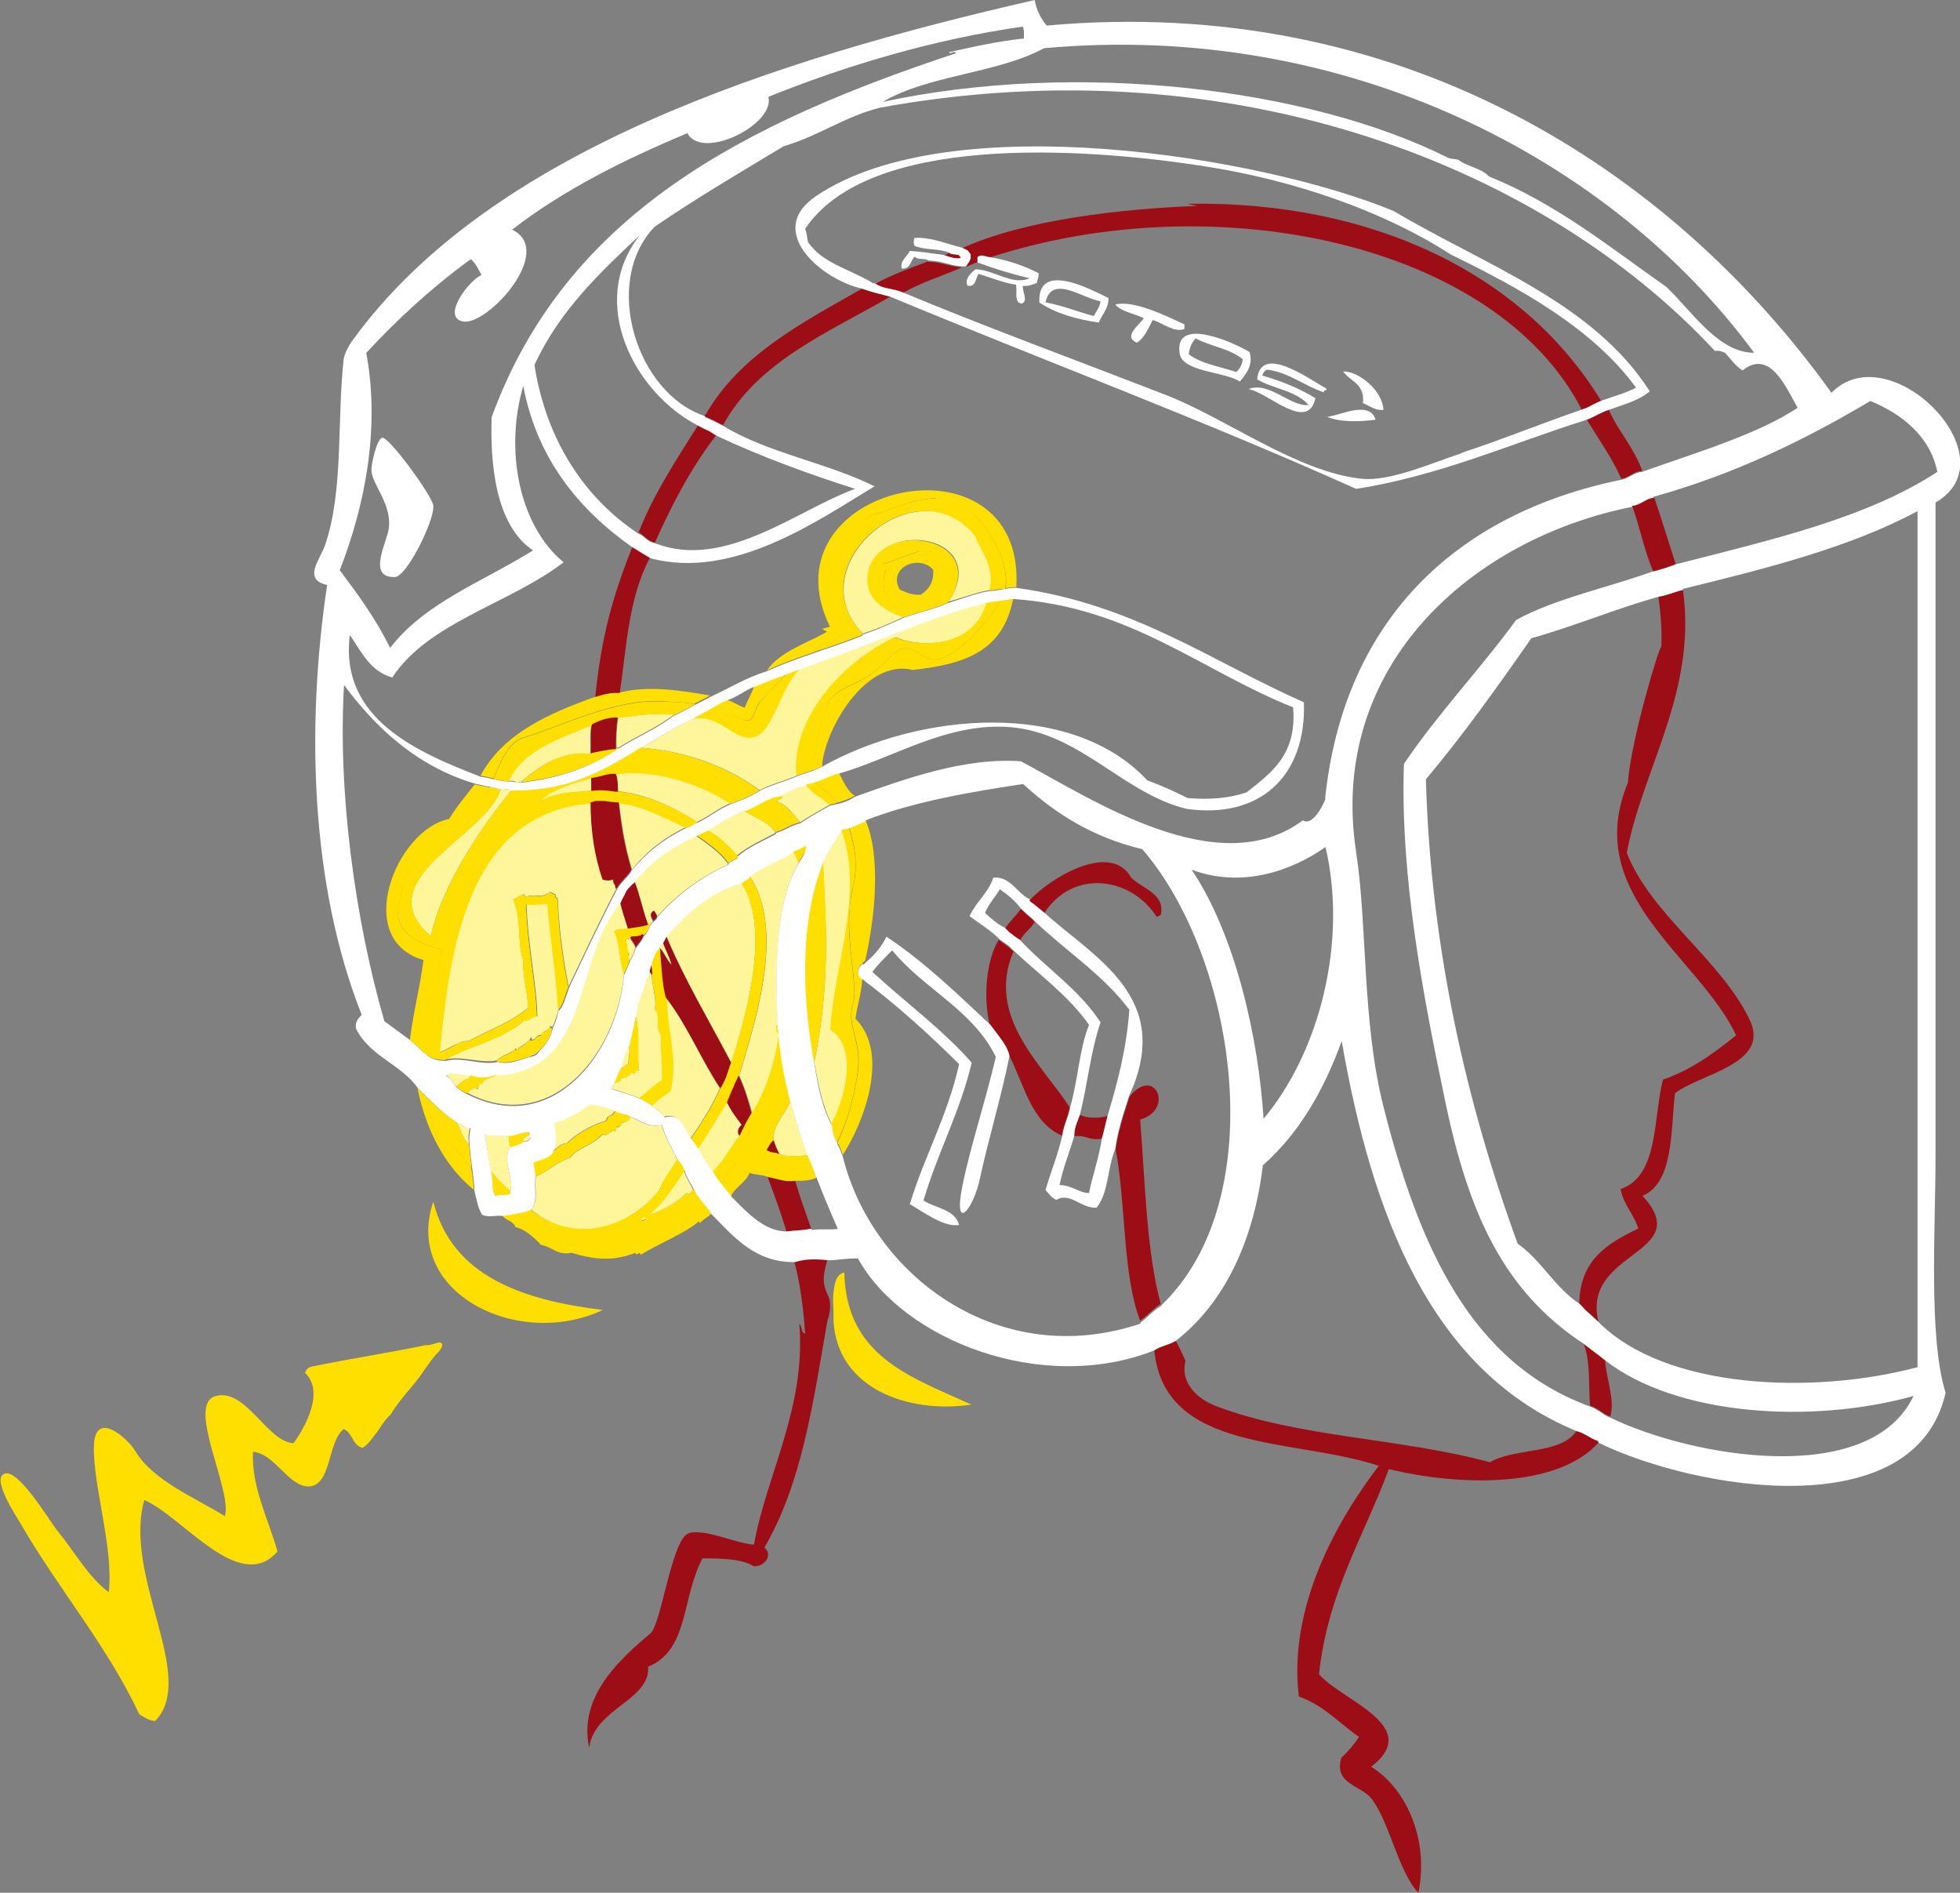 <?xml version="1.0" encoding="UTF-8"?>
<svg xmlns="http://www.w3.org/2000/svg" xmlns:xlink="http://www.w3.org/1999/xlink" viewBox="0 0 54.46 52.58">
  <rect x="0" y="0" width="54.46" height="52.58" fill="#808080" stroke="none"/>
  <clipPath id="a">
    <path d="m16.88 20.83h-.03s.03 0 .05 0zm.02 0s.04 0 .06-.01c-.02 0-.04 0-.06.01m.1-.01s.06 0 .08 0c-.03 0-.05 0-.08 0"></path>
  </clipPath>
  <path d="m25.52 15.32c-.28.1-.97.35-.97.35l.07.15s-.35.85.51.95 1.33-.37 1.36-.69c.02-.31-.69-.86-.97-.76m.08 1.2c-.27.02-.43-.07-.6-.14-.35-.62.55-1 .93-.55.02.36-.13.54-.33.68" fill="#ffdf00"></path>
  <path d="m27.82 16.67c-.43.69-1.48 1.9-2.05 1.61s-.58-.52-1.23.16-1.38.58-1.59 1.23c-.14.44-.36 1.2-.34 1.72l.09-.04.14-.06c.07-1.02 1.2-3 2.52-2.68 1.49-.16 2.51-.54 2.79-1.97-.1.02-.22.04-.33.05z" fill="#ffdf00"></path>
  <path d="m17.22 19.25c-.29-.02-.48.05-.69.11-1.31.47-2.55 1.02-3.18 2.19.13.01.24.05.36.07.2-.48.44-1.04.85-1.14.67-.17 2.35-1 3.56-1 .47 0 .85.03 1.17.07.15-.08.3-.15.44-.23-.78-.13-1.69-.29-2.52-.08" fill="#ffdf00"></path>
  <path d="m23.3 21.47c-.24.05-.42.16-.63.23.04.09.09.17.17.21.13.06.27.2.41.39.19-.05.36-.11.5-.2-.18-.09-.32-.39-.44-.63" fill="#ffdf00"></path>
  <path d="m23.7 24.67c-.31 1.17.18 2.69 0 3.24s.23.97.15 1.77c-.05.46-.24 1.38-.58 2.05.05.11.11.22.15.35.57-.88 1.32-2.81.35-3.78.05-.39.17-.71.19-1.12-.07-.04-.13-.09-.11-.22.01-.1.06-.16.12-.21l.07-.07c.26-1.11.46-2.88 0-3.92-.16.05-.29.14-.46.19.18.51.27 1.13.12 1.7" fill="#ffdf00"></path>
  <path d="m22.23 32.53c-1.02-.17-1.58-.36-1.68-.33-.04.01-.24.3-.54.66.1.13.21.25.3.38.08-.24.4-.37.52-.66.14.06.35.05.49.11l.18.04c.18.04.34.1.58.07.24.01.44-.01.6-.08v-.03c-.03-.07-.06-.14-.09-.22-.12.05-.24.07-.38.05" fill="#ffdf00"></path>
  <path d="m12.67 31.9s-.25-.46-.49-1.11c-.2-.18-.39-.37-.58-.56.24 1.16.74 2.14 1.56 2.82 0-.16-.03-.38-.07-.62-.26-.31-.43-.53-.43-.53" fill="#ffdf00"></path>
  <path d="m19.52 33.41c-.43.43-.93.81-1.4.79-.39-.02-.67.02-.94.06-.45.07-.87.13-1.72-.06-.35-.08-.71-.28-1.04-.52-.17.04-.34.07-.46.08.08.15.31.15.36.33.23.04.51.27.71.49.32.06.48.31.85.22.61.19 1.16.25 1.78 0 0 .06.03.05.06.03s.07-.04.08.03c.53-.33 1.2-.58 1.62-.93l.03.05c.08-.11.21-.16.3-.25v-.03c-.06-.12-.14-.21-.22-.3" fill="#ffdf00"></path>
  <path d="m13.74 33.22.1-.02-.15-.14z" fill="#ffdf00"></path>
  <path d="m12.04 33.38c-.85 2.53 2.35 4.12 4.71 3.01-2.23-.27-4.2-.94-4.71-3.01" fill="#ffdf00"></path>
  <path d="m23.46 35.35c-.23.05-.27.3-.3.55s.01.45 0 .79c.1 1.87 2.05 2.59 3.83 2.33-1.65-.76-3.48-1.32-3.53-3.67" fill="#ffdf00"></path>
  <path d="m11.77 37.38c-1.02.21-2.08.37-3.09.58-.1.02-.17.06-.19.16h-.03c.57.52.04 1.49-.3 1.97-.73-.02-1.32-1.53-2.16-1.31-.85.21.46 2.61.25 3.34-.76-.48-2-.98-2.49-1.81-.21-.35-1.11-1.16-1.15-.16-.04 1.08.56 2.88.41 4.08-.59-.45-.92-1.09-1.42-1.7-.23-.28-1.09-1.75-1.48-1.59-.37.15.37 1.23.49 1.45 1.02 1.75 2.39 3.37 3.26 5.23.13.08.25.17.44.19 1.19-1.21-.9-4.02-.3-6.14 1.06.45 2.65 2.64 3.7 1.43-.24-.87-.73-1.79-.68-2.77.62.05 1.01 1.02 1.59.96.59-.07.49-1.25.93-1.59.25.1.24.45.52.52.18-.1.28-.29.41-.44.12-.18.23-.36.38-.49.27-.46.65-.8.93-1.23.13-.18.25-.37.41-.52.04-.07.1-.1.08-.22l-.05-.03c-.15.02-.26.09-.44.08" fill="#ffdf00"></path>
  <path d="m22.65 18.1c.39-.14.61-.44.79-.49.17-.05-.67-.7-.37-1.3s.55-1.83 1.25-2.03 1.7-.75 2.48-.2c.67.47 1.26 1.53 1.14 2.26.09-.02.19-.03.3-.03.25-4.46-7.11-2.87-5.18 1.1l-.22.06.14.08c-.58.33-1.29.54-1.67 1.07.43-.2.89-.36 1.35-.52z" fill="#ffdf00"></path>
  <path d="m21.12 19.49c.11-.12.43-.46.75-.78-.27.1-.54.2-.8.31l-.11.04c-.08.21-.19.4-.27.6-.18-.06-.31-.16-.49-.22-.15.06-.29.14-.42.22.26.07.49.16.7.27.53.28.43-.22.64-.45" fill="#ffdf00"></path>
  <path d="m11.77 26.64c-.11.87-.27 1.37-.38 2.25l.06.05c.12.1.23.22.35.32-.06-.48-.05-.97.1-1.39.56-1.6.3-1.52.3-1.52s-1.32-.23-1.12-1.2.43-1.64 1.3-1.9c.61-.18.67-.61.97-.89.09-.08.17-.27.26-.48-.08-.02-.16-.04-.24-.05l-.18-.04c-.24.31-.5.61-.71.96-1.47.29-2.7 3.35-.71 3.92" fill="#ffdf00"></path>
  <g clip-path="url(#a)">
    <path d="m16.85 20.81h.26v.03h-.26z" fill="#fff59b"></path>
  </g>
  <g fill="#fff59b">
    <path d="m22.67 21.7c-.08.03-.17.05-.27.07.1-.01.19-.04.27-.07"></path>
    <path d="m17.9 25.72c-.11.02-.24.04-.35.05.11-.02.24-.03.35-.05"></path>
    <path d="m19.82 32.59c.05.1.12.19.19.28-.07-.09-.14-.17-.19-.28"></path>
    <path d="m22.4 23.47c-.12.06-.22.12-.36.16v.03c-.43.25-.83.38-1.2.66v.03l-.12.08.12-.08c.33.51.46 1.14.46 1.81 0 1.23-.42 2.61-.76 3.72-.04.08-.08.16-.12.25.04-.08.08-.16.12-.25.15.32.26.67.36 1.04.28-.4.65-1.29.74-2.14v-.08s-.06-.08-.06-.15c0-.02 0-.04 0-.07h.03c-.05-1.48-.11-3.29.58-4.52-.06-.11-.05-.19-.14-.3v-.03c.13-.04.24-.11.36-.16"></path>
    <path d="m20.27 30.45-.07.17c-.3.42-.55.91-.82 1.29.14.23.26.49.44.68v-.05c.31-.3.48-.68.74-.99.04-.1.09-.19.14-.29-.05.1-.09.19-.14.29-.1-.09-.03-.25.06-.3-.15-.2-.3-.39-.41-.63l.07-.17z"></path>
    <path d="m13.62 21.86c.1.02.2.04.29.07-.34 1.05-2.48 1.99-2.48 3.13 0 .3.15.62.54.95.3-1.4 1.38-3.01 2.24-4.05s-.06-.03-.1-.03c-.02 0-.05 0-.08 0s-.05 0-.08 0c-.02 0-.03 0-.05 0-.09-.03-.19-.05-.29-.07"></path>
    <path d="m27.82 16.67c-.14.02-.28.03-.41.06-1.58.4-2.93 1.05-4.41 1.56-.27.1-.54.2-.81.3-.56.59-.75 1.83-1.3 1.89h-.01s-.03 0-.05 0c-.21 0-.4-.12-.6-.25l-.03-.02c-.22-.14-.45-.27-.74-.27-.03 0-.06 0-.1 0-.03 0-.06 0-.08.01.13-.07.25-.14.38-.21-.12.07-.25.15-.38.21-.53.24-.97.56-1.48.82-.6.38-1.25.76-2.02.98.77-.22 1.42-.61 2.02-.98 1.37.11 2.45.56 3.31 1.18.26-.15.7-.26 1.04-.41.16-.06.32-.11.48-.17-.16.06-.33.11-.48.17 0-.08-.01-.16-.01-.24 0-1.51 1.38-2.97 2.72-3.59h.03c.3.11.59.16.87.16.79 0 1.46-.38 1.66-1.12v-.02c.13-.03.27-.04.41-.06"></path>
    <path d="m18.33 19.83c-.36 0-.72.05-1.05.09-.02 0-.04 0-.06 0h-.04c-.04.27-.06.55-.05.85h.05c.51-.32 1.1-.57 1.56-.93-.13-.02-.26-.02-.4-.02m.93-.25c-.17.09-.33.18-.51.26.18-.08.34-.17.51-.26"></path>
    <path d="m25.72 14.2c-1.13 0-2.28 1.05-2.28 2.18 0 .4.15.82.5 1.19 0 0 .01.02.02.02h.01v.04c-.42.17-.86.32-1.31.47.44-.15.89-.3 1.31-.47v-.03c.41-.13.78-.29 1.15-.47.17-.06.36-.12.54-.17-.18.05-.37.11-.54.17-.43-.14-.93-.44-.98-.88 0-.05 0-.1 0-.15 0-.74.65-1.1 1.29-1.1.83 0 1.64.6.94 1.69 0 0-.01.01-.01.02.39-.1.73-.25 1.15-.32l.03-.08c.02-.08.02-.16.02-.23 0-.48-.29-.82-.43-1.19v-.02c-.4-.48-.89-.68-1.38-.68z"></path>
    <path d="m17.46 26.76c-.04.11-.09.2-.13.3.05-.1.1-.19.13-.3"></path>
    <path d="m19.36 23.2c-.7.31-1.29.72-1.73 1.29-.09.07-.18.15-.24.25.07-.1.15-.18.24-.25.15.38.24.82.38 1.21l.08-.05.05-.05.07-.05-.07.05c-.05-.11-.12-.22.03-.27l.08.14-.04.08.04-.08c.54-.6 1.18-1.1 1.97-1.45v-.03c-.18-.28-.56-.54-.88-.77"></path>
    <path d="m16.37 30.67c-.28.22-.59.41-.99.52.05.31.09.53-.03.79.01 0 .02-.01.03-.02.1-.07.21-.2.35-.2h.02c.22-.24.71-.53 1.09-.63.04-.2.15-.08.22-.25h.05c.05.02.11.03.16.04-.06-.01-.11-.03-.16-.05-.22-.11-.46-.19-.77-.22"></path>
    <path d="m16.43 21.61c-.58.15-1.08.29-1.45.66.49-.27.95-.25 1.45-.3z"></path>
    <path d="m16.45 20.13c-.91.39-1.91.68-2.33 1.56h.05c.05 0 .09 0 .13.02.04 0 .08.02.13.02h.06v-.02l.06-.05c.47-.4 1-.72 1.6-.72.09 0 .17 0 .26.02v-.03c.1-.02.19-.04.28-.06-.1.02-.19.05-.29.06.01-.26-.02-.57.03-.79"></path>
    <path d="m12.56 29.79c-.07 0-.13.01-.19.06.14.07.2.22.3.33.13-.07.17-.18.38-.22l.03-.11h-.02c-.1 0-.19-.01-.28-.03-.08-.02-.16-.03-.23-.03"></path>
    <path d="m22.32 23.72c-.05.09-.11.17-.15.24.04-.07.1-.15.15-.24"></path>
    <path d="m17.52 26.04h-.03v.03s0 .02 0 .02h-.03s-.02-.02-.03-.02-.02 0-.02.03l-.03.06c.08.12 0 .26.11.36l-.06.03.06.14c.07-.11.13-.21.16-.36l.08-.1-.08.1c-.02-.12-.11-.17-.14-.27"></path>
    <path d="m21.96 30.59c-.11.31-.47.63-.47 1.04v.05c-.08.07-.13.18-.19.27.06-.1.11-.2.19-.27.05.15.08.23.16.38-.06-.04-.16-.04-.25-.06.08.02.19.02.25.06h.02c.1.05.24.06.39.06.12 0 .25-.01.35-.03h.03c-.19-.48-.33-1.01-.49-1.51"></path>
    <path d="m16.43 22.29c-3.55.26-3.96 4.36-4.22 6.93h.03c.14-.05.31-.16.47-.23h.03c.07-.05.14-.07.21-.07h.01s.03 0 .05 0c.59-.32 1.14-.49 1.67-.93-.03-.47-.14-.81-.14-1.21 0-.03 0-.07 0-.1-.18-.53-.03-1.1-.27-1.7.08-.02.16-.11.3-.14l.03.08c.06-.03.12-.04.19-.04s.07 0 .11 0 .07 0 .1 0c.1 0 .18-.02.26-.09h.01v-.02l.17.08s0 .03 0 .04c0 .05.05.04.06.07.02.7.14 1.67.3 2.44.44-.92.87-1.85 1.34-2.74h-.03c.01-.11-.08-.12-.06-.25-.04.02-.1.03-.15.03s-.11 0-.15-.03c-.21-.61-.33-1.31-.33-2.14"></path>
    <path d="m22.16 18.6c-.09.03-.19.07-.28.11.1-.03.19-.07.29-.11"></path>
    <path d="m17.25 24.98s-.02.05-.03.08c-1.33 1.54-.77 4.66-3.45 4.79-.09.13-.35.09-.38.27l-.08-.03s0 .05-.03.14-.03-.01-.05-.01h-.01c-.09 0-.18.08-.23.14.44.23.87.33 1.26.33 1.71 0 2.93-1.85 3.09-3.64-.13-.38-.11-.89-.27-1.18.1-.08.27-.03.38-.08-.07-.24-.16-.48-.22-.74 0-.03.02-.05.03-.08m.08-.14s-.06.09-.08.14c.02-.05.05-.1.08-.14"></path>
    <path d="m18.42 26.15c-.03.06-.1.08-.11.16l.03.03c.03.41.06 1.03.16 1.37.02.76.18 1.28.18 1.89 0 .21-.02.44-.07.68-.21.14-.39.27-.52.41.11.11.27.19.36.33.05-.02.11-.02.15-.02.34 0 .42.41.59.62l.03.05-.03-.05c.3-.43.59-.89.82-1.4.03-.04.05-.07.07-.11-.02.04-.05.08-.07.11-.53-.81-.92-1.77-1.51-2.52-.1-.34-.14-.96-.16-1.37.13.14.19.34.33.47-.05-.25-.18-.42-.25-.66"></path>
    <path d="m22.57 32.37s.03.07.04.11c-.01-.04-.03-.07-.04-.11"></path>
    <path d="m14.67 31.53s-.05.03-.08.06c-.02.02-.04.05-.06.05h-.02s-.02 0-.02-.01l.06.08c.1 0 .15-.05.19-.11l-.03-.05s-.02-.02-.03-.02"></path>
    <path d="m13.47 31.52c.07.4.11.69.16 1.01.13.14.34.4.55.55.12-.32-.28-.94.03-1.2-.05-.08-.06-.13-.06-.21 0-.02 0-.05 0-.08v-.04c-.06 0-.11 0-.15 0-.21 0-.36 0-.53-.03"></path>
    <path d="m23.58 22.97c-.06.02-.12.03-.2.03.07 0 .14-.01.2-.03"></path>
    <path d="m14.18 33.16h-.02c-.06.03-.12.04-.18.04.06 0 .13 0 .2-.04"></path>
    <path d="m21.63 28.78c.06.6.17 1.19.33 1.81-.16-.62-.26-1.2-.33-1.81"></path>
    <path d="m17.48 24.25c-.04.05-.08.1-.12.14.04-.05.09-.09.12-.14m.09-2.79c-.15 0-.29 0-.43.03-.01 0-.02 0-.03 0 .04.14.06.3.06.49.75.07 1.59.46 2.19.85-.1.04-.18.11-.3.14-.59-.25-1.18-.61-1.86-.68.09.75.17 1.22.36 1.86-.02.03-.04.07-.06.1.02-.03.05-.06.07-.1.39-.5.9-.89 1.5-1.18.12-.03.2-.1.3-.14.33-.15.59-.38.93-.52h-.02c-.7-.48-1.75-.85-2.69-.85z"></path>
    <path d="m16.68 22.25s-.04 0-.05 0c-.02 0-.04 0-.06 0h.12.11-.02s-.06 0-.09 0z"></path>
    <path d="m13.77 29.82c-.1.05-.23.08-.37.08-.07 0-.14 0-.2-.02.06.01.13.02.2.02.12 0 .23-.02.32-.06h.02l.02-.02z"></path>
    <path d="m20.59 24.51c-.92.27-1.52.85-2.08 1.48l-.03.06.03-.06c.54 1.29 1.2 2.36 1.81 3.53-.05.12-.09.25-.13.38.05-.12.08-.25.13-.38.32-.98.67-2.28.67-3.4 0-.62-.11-1.19-.4-1.61"></path>
    <path d="m18.05 26.95v.02c-.14.39-.34.85-.39 1.23.06.26.07.51.07.74v.41s0 .24.02.36-.02-.02-.03-.02-.05.05-.07.09c-.01.02-.03.03-.04.04h-.02l-.03-.05c-.06.08-.12.17-.26.17s-.02 0-.04 0c-.01.16-.16.07-.21.19v.03l-.06.08c.27.09.55.17.79.27.22-.15.38-.35.63-.49 0-.07 0-.14 0-.21 0-.34-.04-.67-.04-.93 0-.05 0-.09 0-.13-.08-.11-.09-.23-.09-.34v-.1c0-.1 0-.2-.08-.27 0-.05.01-.1.01-.15 0-.25-.09-.52-.1-.8l-.08-.11v-.02z"></path>
    <path d="m12.7 31.19c.1.17.15.44.33.6.01.2.04.42.07.64-.03-.22-.06-.44-.07-.64-.03-.21 0-.36.03-.46-.02 0-.03 0-.05 0-.15 0-.19-.11-.31-.14"></path>
    <path d="m17.52 31.03-.02.03c-.05.07-.09.11-.17.12s-.03 0-.05 0c0 .07-.05.12-.09.13s-.03 0-.04-.02l-.06.14s-.02-.02-.03-.02-.01 0-.02 0-.02 0-.03.02c-.01 0-.02.01-.04.02h-.02v.02h-.02s-.08.06-.12.06-.04 0-.06-.02c-.29.32-.72.38-.9.65-.4.13-.62.38-.96.52-.05.38.09.67-.14.93h.02c.45.38.96.54 1.45.54.78 0 1.55-.41 2.09-1.07h.01v-.02c.13-.33.34-.56.5-.85-.15-.31-.33-.6-.44-.96-.06.01-.11.02-.17.02-.27 0-.47-.15-.68-.24"></path>
    <path d="m17.47 29.06c-.14.15-.15.44-.25.63h.03s.07-.03.1-.06l.02-.03s.03-.03.05-.03h.01s.02 0 .03.01c0-.02 0-.03 0-.04 0-.16.03-.25.03-.34 0-.04 0-.09-.03-.14"></path>
    <path d="m15.13 25.11s-.08 0-.12 0c-.02 0-.04 0-.06 0-.05 0-.09.01-.14.01s-.09 0-.14-.01h-.04c.04 1.22.29 2.26.3 3.12h-.01c-.06 0-.11.03-.16.06s-.1.06-.14.06h-.02s-.02 0-.02-.02c-.55.53-1.57.73-2.19 1.1.09-.02.18-.03.27-.03.15 0 .3.02.46.04.15.02.31.04.45.04.08 0 .16 0 .24-.03.16-.16.41-.18.52-.33l.03.05c.07-.11.28-.16.36-.3s.04.01.06.01c.06 0 .09-.03.12-.07.03-.03.05-.05.09-.06h.04s.02 0 .04 0c.01-.15.16-.07.22-.25l.06.03c.09-.22.16-.38.16-.52h.03c-.06-.99-.22-1.99-.3-2.93h-.02s-.05 0-.08 0z"></path>
    <path d="m15.74 27.57c-.06.17-.11.35-.22.48.1-.13.16-.3.22-.48"></path>
    <path d="m14.81 32.29s.02.13.04.22c-.01-.09-.02-.17-.04-.22"></path>
    <path d="m22.4 21.8c-.29.05-.51.19-.74.3-.19.03-.34.1-.48.17.14-.08.29-.15.48-.17l.08.05-.16.11c.31.1.45.38.66.58.26-.18.55-.33.82-.49l.19-.05-.19.05c-.21-.19-.49-.31-.66-.55"></path>
    <path d="m18.93 32.36.07.15c-.33.5-.62.97-1.04 1.26.42-.11.83-.34 1.12-.63.01.03.03.04.04.04s.04-.02.06-.04h.01s.04-.05.06-.07h.02c-.09-.19-.21-.35-.27-.56z"></path>
    <path d="m23.38 23.03c-.19.28-.37.56-.52.88.04.79.09 1.55.09 2.32 0 1.04-.08 2.1-.33 3.3-.15-.82-.25-1.72-.25-2.61 0-.97.12-1.93.42-2.76-.58 1.61-.48 3.67-.16 5.38.1.54.22 1.2.49 1.7 0 .09.02.17.04.24-.02-.07-.04-.15-.04-.24.22-.4.44-1.04.43-1.6 0-.42-.12-.81-.46-1.03.08-1.29.55-2.71.55-4.07 0-.51-.07-1.01-.25-1.49"></path>
    <path d="m20.67 22.51h-.06c-.33.17-.67.33-.96.55l-.14.06.14-.06c.33.18.59.44.82.71.3-.26.7-.43 1.07-.63v-.03c-.2-.29-.59-.4-.88-.6"></path>
    <path d="m15.33 28.56c-.06.28-.22.46-.38.63-.09.09-.14.04-.22.14.1-.02.18-.05.22-.14.17-.17.33-.35.38-.63"></path>
    <path d="m17.9 33.79s-.03 0-.04.02c-.02.02-.04.04-.04.06 0 .01 0 .02.03.03l.08-.03v-.06s-.01-.03-.02-.03z"></path>
  </g>
  <g fill="#ffdf00">
    <path d="m24.12 16.27c.05.44.55.74.98.88.18-.06.36-.12.54-.17.24-.07.48-.14.69-.24 1.32-2.02-2.44-2.37-2.22-.47m1.01.5c-.86-.1-.52-.95-.52-.95l-.07-.15s.69-.25.97-.35 1 .45.97.76c-.02.31-.5.79-1.36.69"></path>
    <path d="m24.54 15.66.97-.35s.05-.01.08-.01c.31 0 .9.47.9.76v.01c-.02.29-.41.7-1.13.7-.07 0-.14 0-.21-.01h-.02c-.48-.06-.58-.34-.58-.59 0-.2.07-.37.07-.37l-.07-.15zm.87-.65c-.64 0-1.3.35-1.3 1.1 0 .05 0 .1.01.15.05.43.55.74.99.88.17-.06.36-.12.54-.17.24-.07.48-.14.69-.24.2-.3.28-.57.28-.79 0-.6-.6-.92-1.21-.93z"></path>
    <path d="m22.95 19.66c.21-.65.94-.55 1.59-1.22.65-.68.65-.45 1.23-.16.57.29 1.62-.92 2.05-1.61-.14.02-.28.03-.41.06-.26 1.03-1.42 1.38-2.57.99-1.41.65-2.87 2.24-2.71 3.83.16-.06.32-.11.48-.17-.02-.52.2-1.28.34-1.72"></path>
    <path d="m27.82 16.67c-.14.02-.28.03-.41.06v.02c-.2.74-.87 1.12-1.66 1.12-.28 0-.58-.05-.87-.15h-.03c-1.34.61-2.73 2.07-2.72 3.58 0 .08 0 .16.01.24.16-.06.32-.11.48-.17 0-.02 0-.05 0-.07 0-.52.21-1.23.34-1.65.21-.65.94-.55 1.59-1.23.31-.33.48-.44.62-.44.16 0 .3.13.6.28.06.03.12.04.19.04.59 0 1.48-1.03 1.86-1.65z"></path>
    <path d="m16.45 20.13c.2-.1.41-.19.71-.19.49-.06 1.04-.15 1.56-.08.2-.08.38-.19.57-.29-.32-.05-.7-.07-1.17-.07-1.21 0-2.89.82-3.56 1-.41.1-.65.66-.85 1.14.12.03.25.06.41.06.42-.88 1.42-1.17 2.33-1.56"></path>
    <path d="m18.13 19.49c-1.21 0-2.89.83-3.56 1-.41.1-.65.66-.84 1.14.12.03.25.06.41.06.42-.88 1.42-1.17 2.33-1.56.2-.1.41-.19.71-.19.36-.04.77-.11 1.17-.11.13 0 .26 0 .4.02.2-.08.38-.19.57-.29-.32-.05-.7-.07-1.17-.07"></path>
    <path d="m23.24 22.3c-.13-.19-.27-.33-.41-.39-.08-.04-.13-.11-.17-.21-.09.03-.17.05-.27.07v.03c.16.24.44.36.66.55z"></path>
    <path d="m22.67 21.7c-.08.03-.17.05-.27.07v.03c.17.24.44.36.66.55l.19-.04c-.13-.19-.27-.33-.4-.39-.08-.04-.13-.12-.17-.21"></path>
    <path d="m21.57 22.26.16-.11-.08-.05c-.2.03-.36.1-.51.19-.15.08-.29.17-.47.22.29.2.67.31.88.6.25-.07.42-.22.68-.27-.21-.2-.35-.47-.66-.58"></path>
    <path d="m21.66 22.1c-.21.03-.36.11-.51.19s-.3.17-.48.22c.29.2.67.31.88.6.25-.07.42-.22.68-.27-.21-.2-.35-.47-.66-.58l.16-.11-.08-.05z"></path>
    <path d="m23.84 29.69c.08-.8-.33-1.22-.15-1.77s-.31-2.07 0-3.24c.15-.57.07-1.19-.12-1.7-.06.02-.12.03-.2.03v.03c.66 1.76-.2 3.78-.3 5.56.79.51.4 1.93.03 2.63 0 .09.02.17.04.24.03.09.06.17.1.25v.03c.36-.67.55-1.6.6-2.06"></path>
    <path d="m23.58 22.97c-.06.02-.12.03-.2.03v.03c.18.48.25.98.25 1.49 0 1.35-.47 2.78-.55 4.07.34.22.46.61.46 1.03 0 .57-.22 1.2-.44 1.6 0 .09.02.17.04.24.03.09.06.17.1.25v.03c.36-.67.55-1.6.59-2.06 0-.07.01-.14.01-.21 0-.53-.2-.89-.2-1.27 0-.1.01-.2.05-.3.03-.09.04-.21.04-.34 0-.49-.15-1.24-.15-1.98 0-.32.03-.63.1-.92.05-.21.08-.42.08-.63 0-.38-.08-.75-.19-1.07"></path>
    <path d="m19.66 23.06-.14.06-.16.08c.32.22.7.49.88.77.07-.06.16-.09.25-.14v-.05c-.24-.28-.49-.53-.82-.71"></path>
    <path d="m19.66 23.06-.14.06-.16.08c.32.22.7.49.88.77.07-.06.16-.09.25-.14v-.05c-.24-.28-.49-.53-.82-.71"></path>
    <path d="m22.04 23.66c.09.12.08.19.14.3.04-.07.1-.16.15-.24.05-.09.08-.18.07-.25-.12.06-.22.12-.35.16v.03z"></path>
    <path d="m22.4 23.47c-.12.06-.22.12-.36.16v.03c.09.12.08.19.14.3.04-.07.1-.15.15-.24.04-.08.07-.16.07-.22z"></path>
    <path d="m22.62 29.52c.44-2.09.35-3.75.25-5.61-.03.08-.05.16-.08.24-.58 1.61-.48 3.67-.16 5.38"></path>
    <path d="m22.86 23.91c-.03.08-.05.16-.08.24-.3.84-.42 1.8-.42 2.76 0 .89.1 1.8.25 2.61.25-1.2.33-2.26.33-3.3 0-.77-.04-1.53-.09-2.32"></path>
    <path d="m20.27 30.45c.04-.1.08-.2.13-.29s.09-.18.13-.28c.52-1.73 1.24-4.08.3-5.53l-.12.08-.12.08c.81 1.19.22 3.48-.27 5.01-.05.12-.09.25-.13.38-.05.12-.1.24-.17.34-.23.51-.52.96-.82 1.4l.03.04c.06.07.1.15.16.23.27-.37.53-.86.82-1.29l.07-.17z"></path>
    <path d="m20.83 24.35-.12.08-.12.08c.29.42.4.99.4 1.61 0 1.12-.36 2.42-.67 3.4-.05.12-.09.25-.13.38-.05.12-.1.24-.17.34-.23.51-.52.96-.82 1.4l.03.04c.06.07.1.15.16.23.27-.38.53-.86.82-1.29l.07-.17c.04-.1.08-.2.12-.29.05-.09.09-.18.13-.28.34-1.12.76-2.5.76-3.72 0-.67-.12-1.3-.46-1.81"></path>
    <path d="m18.51 27.71c-.11-.34-.14-.96-.17-1.37l-.03-.03c-.11.12-.17.29-.22.47.02.06.03.2.03.29.01.36.14.69.08.97.16.18-.01.45.16.71-.02.32.05.8.03 1.26-.25.15-.42.34-.63.49.11.06.22.12.33.19.13-.14.31-.27.52-.41.2-.96-.09-1.55-.11-2.57"></path>
    <path d="m18.31 26.32c-.11.12-.17.29-.22.47.01.05.03.16.03.25v.04c.01.3.1.57.1.82 0 .05 0 .11-.01.16.07.08.08.17.08.27v.1c0 .11 0 .23.09.35v.12c0 .26.04.59.04.93v.21c-.25.15-.42.34-.63.49.11.06.22.12.33.19.13-.14.31-.27.52-.41.05-.25.07-.47.07-.68 0-.61-.16-1.13-.18-1.89-.11-.34-.14-.96-.17-1.37l-.03-.03z"></path>
    <path d="m21.63 28.7c.02-.1-.05-.12-.03-.22h-.03c0 .09 0 .19.05.22"></path>
    <path d="m21.6 28.48h-.03s0 .04 0 .07c0 .07 0 .13.06.15 0-.01 0-.02 0-.03 0-.06-.03-.09-.03-.15 0-.01 0-.02 0-.04"></path>
    <path d="m15.06 28.78c-.09-.03-.13.02-.17.06s-.09.09-.19.05c-.07.14-.28.19-.36.3l-.03-.05c-.1.15-.36.17-.52.33.26.07.49-.01.71-.08.07-.02.15-.04.22-.06.07-.1.13-.05.22-.14.17-.17.33-.35.38-.63l-.06-.03c-.06.17-.2.09-.22.25"></path>
    <path d="m15.28 28.54c-.06.17-.2.09-.22.25-.01 0-.02 0-.04 0h-.01s-.01 0-.02 0-.07.04-.09.06c-.03.03-.07.07-.12.07s-.04 0-.06-.01c-.07.14-.28.18-.36.3l-.03-.05c-.1.15-.36.17-.52.33.07.02.14.02.2.02.18 0 .35-.05.51-.1.07-.02.15-.04.22-.06.08-.1.13-.05.22-.14.17-.17.33-.35.38-.63l-.05-.03z"></path>
    <path d="m20.55 32.2c.11-.03.67.16 1.68.33.13.02.26 0 .38-.05-.05-.13-.1-.27-.16-.39-.22.04-.61.05-.79-.03-.06-.04-.16-.04-.25-.06l-.11-.05c.06-.1.11-.2.19-.27-.03-.44.35-.78.47-1.1-.16-.62-.26-1.2-.33-1.81-.09.85-.46 1.74-.74 2.14-.08.12-.14.24-.19.34s-.09.19-.14.29c-.26.31-.42.68-.74.99v.05c.05.1.12.19.19.28.29-.36.49-.65.54-.66"></path>
    <path d="m21.63 28.78c-.09.85-.46 1.74-.74 2.14-.07.13-.14.24-.19.34s-.09.19-.14.29c-.25.31-.42.68-.74.99v.05c.05.1.12.19.19.28.29-.35.49-.65.54-.66h.03c.17 0 .71.18 1.65.33h.1c.1 0 .19-.02.27-.06-.05-.13-.1-.27-.16-.39h-.03c-.1.02-.22.03-.35.03-.15 0-.3-.02-.39-.05h-.02c-.06-.05-.16-.05-.25-.06l-.11-.05c.06-.1.11-.2.19-.27 0-.02 0-.03 0-.05 0-.41.36-.74.47-1.04-.16-.62-.26-1.2-.33-1.81"></path>
    <path d="m13.1 32.44c-.03-.22-.06-.44-.07-.64-.18-.16-.23-.43-.33-.6-.19-.12-.36-.26-.52-.4.24.65.49 1.11.49 1.11s.16.22.43.53"></path>
    <path d="m12.18 30.79c.24.65.49 1.11.49 1.11s.16.22.43.53c-.03-.22-.06-.44-.07-.64-.18-.16-.23-.43-.33-.6-.19-.12-.36-.26-.52-.4"></path>
    <path d="m14.7 31.55v-.11c-.22 0-.35.09-.55.11 0 .16-.01.21.06.33.09-.07.27-.06.33-.17l-.06-.08s.07 0 .11-.04c.03-.04.07-.08.11-.04"></path>
    <path d="m14.7 31.44c-.22 0-.35.09-.55.11s0 .02 0 .04v.08c0 .08 0 .13.06.21.09-.07.27-.06.33-.16l-.06-.08s.02.01.03.01c.03 0 .05-.03.08-.06.02-.03.05-.06.08-.06.01 0 .02 0 .03.02z"></path>
    <path d="m18.13 34.2c.47.02.97-.36 1.4-.79-.09-.11-.18-.22-.25-.36-.07.04-.14.19-.19.08-.29.29-.7.52-1.12.63.42-.29.7-.76 1.04-1.26l-.07-.15-.12-.15c-.16.28-.37.52-.49.85-.89 1.1-2.4 1.51-3.59.55-.09.03-.2.06-.31.09.34.24.69.44 1.04.52.85.2 1.27.13 1.72.06.27-.04.55-.08.94-.06m-.19-.38v.06l-.08.03c-.09-.02.06-.17.08-.08"></path>
    <path d="m17.82 33.88s.05-.08.08-.08c.01 0 .02 0 .03.03v.06l-.08.03s-.03-.02-.03-.03m.99-1.67c-.16.28-.38.52-.49.85v.02h-.01c-.54.66-1.31 1.07-2.09 1.07-.5 0-1-.16-1.45-.53h-.02c-.09.02-.2.05-.31.07.34.24.69.44 1.04.52.42.1.74.13 1 .13s.49-.03.72-.07c.23-.03.47-.07.78-.07h.17.03c.46 0 .95-.37 1.37-.79-.09-.11-.18-.22-.25-.36h-.02s-.04.05-.06.07h-.01s-.04.05-.06.05-.03-.01-.04-.04c-.29.29-.71.52-1.12.63.42-.29.7-.76 1.04-1.26l-.07-.15-.12-.15z"></path>
    <path d="m13.63 32.53c.05.23.02.38.06.53l.14.14h.11c.07 0 .15 0 .23-.04v-.08c-.2-.15-.42-.41-.55-.55"></path>
    <path d="m13.63 32.53c.05.23.02.38.06.53l.14.14h.14c.07 0 .13 0 .21-.04v-.08c-.2-.15-.42-.41-.55-.55"></path>
    <path d="m17.11 20.81c-.09 0-.17.01-.26.03l-.14.02c-.1.02-.19.05-.28.06v.03c-.75-.12-1.39.28-1.94.77.99-.11 1.99-.44 2.68-.93h-.05v.03z"></path>
    <path d="m17.16 20.79h-.05v.03h-.04s-.06 0-.09 0-.06 0-.09.01h-.02l-.14.03c-.09.02-.19.05-.28.06v.03c-.09-.01-.18-.02-.26-.02-.6 0-1.13.32-1.6.72s-.04.03-.05.05h-.01v.02c.98-.11 1.98-.44 2.67-.93"></path>
    <path d="m26.79 14.09c-.78-.55-1.78 0-2.48.2s-.95 1.43-1.25 2.03.55 1.25.37 1.3-.4.35-.79.49c.44-.15.88-.3 1.31-.47v-.03c-1.84-1.91 1.55-4.74 3.15-2.71.16.43.52.81.41 1.42l-.03.08c.11 0 .21-.02.31-.04h.13c.12-.74-.47-1.8-1.14-2.28"></path>
    <path d="m26 13.85c-.5 0-1.02.21-1.45.36h-.04v.02h-.03s-.09.04-.14.05h-.03c-.7.21-.95 1.43-1.25 2.03-.05.09-.06.18-.06.27 0 .45.46.88.46.99 0 .02 0 .03-.02.03-.18.05-.4.35-.79.49.44-.15.88-.3 1.31-.47v-.03h-.01c-.37-.4-.52-.82-.52-1.23 0-1.13 1.16-2.18 2.29-2.18.5 0 1 .21 1.39.7.14.37.43.71.43 1.19 0 .07 0 .15-.02.23l-.03.08c.11 0 .21-.02.31-.04h.13c.01-.08.02-.15.02-.22 0-.71-.55-1.62-1.16-2.06-.25-.17-.51-.24-.78-.24"></path>
    <path d="m13.28 30.23c.02-.09 0-.11.03-.14l.08.03c.03-.19.3-.14.38-.27v-.03c-.15.08-.38.1-.57.06l-.12-.03-.03.11c-.21.04-.25.15-.38.22.09.08.19.14.3.19.06-.08.2-.19.3-.14"></path>
    <path d="m13.77 29.82h-.02l-.02.02c-.09.04-.21.06-.32.06-.07 0-.14 0-.2-.02l-.11-.03-.03.11c-.21.04-.25.15-.38.22.09.08.19.14.3.19.05-.07.15-.15.24-.15.02 0 .04 0 .06.01.02-.08 0-.11.03-.14l.08.03c.03-.19.3-.14.38-.27v-.03z"></path>
    <path d="m18.01 25.69-.11.03c-.11.02-.24.04-.35.05l-.11.02c-.11.05-.29 0-.38.08.16.29.14.8.27 1.18.04-.1.1-.2.13-.3l.03-.08-.06-.14.06-.03c-.11-.1-.03-.24-.11-.36l.03-.05s.03-.03.05-.02c.02.02.05.03.03-.04h.03s.22.01.33-.08l.03.03c.11-.08.14-.24.22-.36l-.08.05z"></path>
    <path d="m18.1 25.63-.08.05-.11.03c-.11.02-.24.04-.35.05l-.11.02c-.11.05-.29 0-.38.08.16.29.14.8.27 1.18.04-.1.09-.19.13-.3l.03-.08-.06-.14.06-.03c-.11-.1-.03-.23-.11-.36l.03-.05s.01-.03.02-.03.02 0 .03.01c.01 0 .02.01.03.01s.01 0 .01-.02v-.02h.02s.22 0 .33-.09l.03.03c.11-.08.14-.24.22-.36"></path>
    <path d="m20.89 20.48c.55-.06.74-1.3 1.3-1.89h-.01c-.1.04-.2.08-.3.12-.33.32-.64.66-.75.78-.22.23-.11.73-.64.45-.21-.11-.43-.2-.7-.27l-.16.09c-.12.07-.25.15-.38.21.38-.07.67.09.93.25.24.15.46.3.71.27"></path>
    <path d="m22.19 18.59h-.01c-.1.04-.2.08-.3.12-.33.32-.64.66-.75.78h-.01v.02h-.02v.02c-.13.19-.12.49-.35.49-.05 0-.12-.02-.2-.06h-.02v-.02h-.03c-.21-.12-.43-.21-.7-.28l-.16.09c-.12.07-.25.15-.38.21.06-.01.13-.02.19-.02.29 0 .52.14.74.27.22.14.42.27.65.27h.07c.55-.06.74-1.3 1.3-1.89"></path>
    <path d="m11.96 26.02c-1.81-1.59 1.51-2.75 1.94-4.08-.09-.03-.19-.05-.29-.07-.09.22-.17.4-.26.48-.3.28-.36.71-.97.89-.87.26-1.1.92-1.3 1.9s1.12 1.21 1.12 1.21.25-.08-.31 1.52c-.15.42-.16.91-.1 1.39.14.11.31.19.57.18.62-.36 1.64-.57 2.19-1.09.04.04.11 0 .18-.05.06-.03.12-.07.18-.06-.01-.86-.26-1.89-.3-3.12.16.03.24.02.33 0 .07 0 .15-.01.27 0 .08.94.24 1.94.3 2.93.11-.13.16-.3.22-.48l.06-.15c-.17-.76-.28-1.74-.3-2.44-.01-.04-.09-.02-.06-.11l-.16-.08c-.1.12-.24.11-.38.1-.11 0-.21-.01-.3.04l-.03-.08c-.14.02-.22.11-.3.14.25.6.1 1.17.28 1.7-.02.45.11.8.14 1.31-.53.44-1.08.61-1.67.93-.22-.05-.54.25-.79.3.26-2.57.67-6.67 4.22-6.93l.14-.04h.23c.14.01.28.04.41.04.68.07 1.27.43 1.86.68.12-.03.2-.09.3-.14-.6-.39-1.45-.78-2.19-.85h-.09c-.26-.05-.42-.06-.65-.03-.5.05-.97.03-1.45.3.37-.36.87-.5 1.45-.66.26-.02.47-.14.68-.11 1.05-.15 2.36.26 3.18.82.28-.1.56-.21.79-.36-.87-.62-1.95-1.07-3.31-1.18-.6.38-1.25.76-2.02.98-.44.13-.91.2-1.44.19h-.1c-.87 1.04-1.94 2.65-2.25 4.06"></path>
    <path d="m17.77 20.79c-.6.38-1.25.76-2.02.98-.42.12-.89.19-1.39.19h-.14c-.87 1.04-1.94 2.65-2.25 4.05-.38-.33-.54-.65-.54-.95 0-1.13 2.14-2.08 2.48-3.13-.09-.03-.19-.05-.29-.07-.09.21-.17.4-.26.48-.3.28-.36.71-.97.89-.87.26-1.1.93-1.3 1.9-.02.07-.02.13-.02.2 0 .81 1.14 1.01 1.14 1.01s.05.01.05.13c0 .15-.05.45-.26 1.08v.04s-.01.02-.02.02v.02c-.02.05-.03.1-.05.16l-.02.07c-.1.28-.14.58-.14.89 0 .17.01.34.03.51.13.1.29.18.52.18h.05c.62-.36 1.64-.57 2.19-1.1.01.01.02.02.04.02.04 0 .09-.03.14-.06s.11-.06.17-.06c-.02-.86-.26-1.89-.3-3.12.08.01.13.02.18.02s.1 0 .15-.01c.05 0 .11-.01.18-.01h.09c.08.94.24 1.94.3 2.93.11-.13.16-.3.22-.48l.05-.15c-.17-.76-.28-1.74-.3-2.44 0-.04-.06-.03-.06-.07 0-.01 0-.02 0-.04l-.16-.08h-.01v.02c-.08.07-.17.09-.26.09-.03 0-.07 0-.1 0s-.07 0-.11 0c-.07 0-.14 0-.19.04l-.03-.08c-.14.02-.22.11-.3.14.25.6.1 1.17.28 1.7v.1c0 .4.11.74.14 1.21-.53.44-1.08.61-1.67.93s-.03 0-.05 0h-.01c-.06 0-.13.03-.21.06h-.03c-.15.09-.32.2-.47.24h-.03c.25-2.56.67-6.66 4.22-6.92l.14-.04s.08 0 .12 0h.11c.13.02.27.04.39.04h.02c.68.07 1.27.43 1.86.68.12-.03.2-.09.3-.14-.6-.39-1.44-.78-2.19-.85h-.09c-.15-.03-.27-.05-.4-.05-.08 0-.16 0-.25.02-.5.05-.96.03-1.45.3.37-.36.87-.5 1.45-.66.23-.02.42-.11.61-.11h.07c.15-.02.3-.03.46-.03.95 0 2.01.38 2.71.85.28-.1.56-.21.79-.36-.87-.62-1.95-1.07-3.31-1.18"></path>
    <path d="m17.25 29.93c.17.02.23-.08.3-.16l.03.05c.09 0 .09-.18.16-.11-.06-.44.04-.93-.08-1.5-.07.28-.12.57-.19.85.06.17 0 .25 0 .52-.05-.04-.08 0-.11.05-.03.04-.07.07-.13.06-.06.16-.14.3-.19.46.04-.16.21-.04.22-.22"></path>
    <path d="m17.66 28.2c-.07.28-.12.57-.19.85.02.05.03.1.03.14 0 .09-.03.18-.03.34v.04s-.02-.01-.03-.01h-.01s-.03.02-.05.03l-.02.03s-.05.06-.09.07h-.03c-.06.15-.13.28-.18.44.06-.12.2-.03.21-.19h.04c.14 0 .2-.09.26-.17l.03.06c.07 0 .09-.12.13-.12 0 0 .02 0 .03.02-.02-.12-.02-.24-.02-.36 0-.13 0-.27 0-.41 0-.23-.01-.47-.07-.73"></path>
    <path d="m15.82 32.15c.18-.28.61-.33.9-.66.07.05.15 0 .21-.04s.11-.09.15-.04l.05-.14c.06.05.14-.02.14-.11.13.02.18-.03.25-.14l-.13-.06c-.08-.03-.17-.05-.26-.07h-.05c-.07.17-.18.04-.22.25-.39.1-.87.39-1.1.63-.17-.02-.29.17-.41.22-.09.2-.35.21-.55.3.01.05.03.13.04.22l.02.17c.34-.14.56-.39.96-.52"></path>
    <path d="m17.14 30.89h-.05c-.07.17-.18.04-.22.25-.39.1-.87.39-1.1.63h-.02c-.14 0-.25.13-.35.2l-.03.02c-.09.19-.35.21-.55.3.01.05.02.13.04.22l.02.17c.34-.14.56-.39.96-.52.18-.28.61-.33.9-.66.02.02.05.02.07.02.05 0 .1-.03.14-.06s.08-.06.11-.06c.01 0 .02 0 .04.02l.05-.14s.03.02.04.02c.05 0 .1-.06.09-.13h.06c.09 0 .14-.05.19-.14l-.12-.06s-.06-.02-.1-.03c-.05-.01-.11-.03-.16-.05"></path>
  </g>
  <path d="m26.7 7.17-.06-.08-.21-.03-.06-.03c-.06.02-.08.07-.16.06.07.02.17.06.27.08.08.02.16.03.22 0" fill="#9d0d15"></path>
  <path d="m25.79 7.26c-.51.19-1.03.38-1.48.63.27.18.45.12.77.25.5-.29 1.1-.47 1.64-.71-.33-.03-.57-.15-.93-.16" fill="#9d0d15"></path>
  <path d="m24.72 8.24c-.26-.07-.53-.13-.77-.22-1.67.95-3.4 1.84-4.35 3.51h-.03v.03c.18.07.35.16.52.25.97-1.77 2.9-2.56 4.63-3.56" fill="#9d0d15"></path>
  <path d="m44.69 11.39c-.22.07-.39.19-.6.27.33.54.69 1.04.96 1.64.23-.04.33-.2.58-.22-.23-.65-.66-1.09-.93-1.7" fill="#9d0d15"></path>
  <path d="m17.74 14.79c.08.03.13.09.19.14.08.06.15.12.27.14.48-1.08 1.02-2.1 1.7-2.98v-.03l-.17-.11c-.11-.05-.22-.1-.32-.16-.6.96-1.23 1.89-1.67 3.01" fill="#9d0d15"></path>
  <path d="m45.95 13.8c-.14.01-.23.07-.33.13-.08.04-.16.08-.27.09v.03c.21.58.34 1.25.58 1.81.08 0 .14-.03.21-.05.15-.04.28-.09.42-.14-.2-.62-.39-1.25-.6-1.86z" fill="#9d0d15"></path>
  <path d="m44.41 36.7c-.46-1.97 2.72-1.85 1.23-3.48.87-.37.78-1.82.9-2.85.69-.54 2.66-.81 2.08-2.03-.78-1.66-2.75-2.93-3.42-4.65.44-2.33 1.96-4.5 1.56-7.31-.24.06-.43.15-.68.19.07.52.1.94.08 1.4-.06-.02-.84 2.59-.93 3.78-1.29 3.11 1.98 4.83 3.01 7.01-.6.48-1.22.95-2.03 1.23-.28 1-.1 2.68-1.18 3.04.08.45.37.69.49 1.1-.84.4-1.62.86-1.64 2.08l.17.18c.12.11.24.21.35.32" fill="#9d0d15"></path>
  <path d="m16.45 20.13c-.05.22-.02.53-.03.79.1-.02.19-.04.29-.06l.14-.02c.09-.02.17-.03.26-.03v-.03c0-.31.01-.59.05-.85-.3 0-.51.09-.71.19" fill="#9d0d15"></path>
  <path d="m17.11 21.5c-.22-.03-.43.09-.68.11v.36c.23-.03.39-.02.65.02h.09c0-.18-.01-.34-.05-.48" fill="#9d0d15"></path>
  <path d="m17.19 22.29c-.12 0-.27-.02-.41-.04-.08 0-.16 0-.23 0l-.14.04c0 .83.12 1.52.33 2.14.08.04.22.04.3 0-.02.13.07.13.06.25h.03c.06-.11.14-.19.22-.28.07-.08.14-.15.19-.24-.18-.65-.27-1.11-.35-1.86" fill="#9d0d15"></path>
  <path d="m28.61 25.06c.13.09.25.2.38.3h.03c.8-1.23 2.41-1 3.12.11l.11-.05c.15-.58-.52-.74-.82-1.04-.57-1.02-2.27.02-2.82.63z" fill="#9d0d15"></path>
  <path d="m17.44 25.8.11-.02c.11-.02.24-.03.35-.06l.11-.03c-.15-.38-.23-.83-.38-1.21-.09.07-.18.15-.24.25l-.05.11c-.04.07-.08.14-.11.22.06.26.14.49.22.74" fill="#9d0d15"></path>
  <path d="m27.93 25.8.13.13c.09.07.18.14.28.2.1-.21.3-.32.41-.52-.07-.08-.15-.14-.23-.21l-.16-.15c-.13.2-.31.35-.44.55" fill="#9d0d15"></path>
  <path d="m18.18 25.3c-.15.05-.08.16-.03.27l.07-.05.04-.08z" fill="#9d0d15"></path>
  <path d="m17.52 26.04c.03.11.12.16.14.27l.08-.1c.06-.07.11-.14.14-.23l-.03-.03c-.1.09-.28.04-.33.08" fill="#9d0d15"></path>
  <path d="m18.12 27.08c0-.1-.01-.24-.03-.3l-.05.17v.02z" fill="#9d0d15"></path>
  <path d="m20.4 30.16c-.05.09-.09.19-.13.29l-.07.17c.11.24.26.43.41.63-.09.05-.15.22-.06.3.04-.1.09-.19.14-.29.05-.11.12-.22.19-.34-.1-.37-.21-.73-.36-1.04-.04.1-.09.19-.13.28" fill="#9d0d15"></path>
  <path d="m31.38 30.48c-.06.19-.12.37-.18.56-.08.28-.16.57-.2.89.29 1.55.19 3.49.68 4.76.2-.15.36-.33.57-.47-.4-1.5-.43-3.37-.57-5.12.96-.27.41-1.52-.3-.63" fill="#9d0d15"></path>
  <path d="m30.01 30.97c-.07.19-.16.35-.16.6.31-.06.41.13.77.06.07-.2.11-.42.16-.63-.25.07-.57.07-.77-.03" fill="#9d0d15"></path>
  <path d="m21.49 31.68c-.09.07-.13.18-.19.27l.11.05c.08.02.18.02.25.06-.08-.15-.12-.24-.16-.38" fill="#9d0d15"></path>
  <path d="m22.09 32.81c-.24.03-.41-.03-.58-.07l-.18-.04c.18.49.37.98.52 1.51.13-.02.23-.02.33-.03.11-.01.23-.02.36-.05-.15-.43-.31-.86-.44-1.31" fill="#9d0d15"></path>
  <path d="m44.39 40.01c-.21-.07-.35-.22-.58-.27-.42.67-1.72.47-2.41.88-2.47-.67-5.34-.69-7.61-1.56-.46-.17-1.01-.6-.85-1.26-.09-.19-.17-.38-.27-.55v-.03c-.17.12-.43.15-.6.27.27 2.89 3.87 2.44 6.24 3.23-1.2 1.57-2.52 3.96-2.22 6.41.69.24 1.12.74 1.67 1.12-.14.22-.31.41-.49.58-.22.74.56.76.85 1.15.5.67.73 2 1.29 2.6.3-1.44-.31-2.88-1.31-3.5 1.46-1.13-.81-1.83-1.45-2.57.24-2.27 1.26-3.86 1.94-5.7 1.93.47 4.68.55 5.83-.74l-.02-.05z" fill="#9d0d15"></path>
  <path d="m33.02 5.67.25.05c-2.11.08-4.8.38-6.55 1.18l.15.07.1.1v.12l-.04.08-.02.03-.08.12c.1-.05.22-.09.33-.14v-.14c.1-.1.24-.01.38 0 6.26-2.02 14.01-.38 16.4 4.22v.03l.18-.07c.12-.06.23-.13.37-.18-2.15-3.53-6.35-5.56-11.47-5.48" fill="#9d0d15"></path>
  <path d="m44.19 39.05c.12.04.22.11.31.17.07.05.15.1.24.13.15-.46-.13-1.1-.14-1.59l-.14-.11c-.11-.08-.22-.17-.33-.25l-.14-.11c.21.53.14 1.11.19 1.75" fill="#9d0d15"></path>
  <path d="m18.34 26.34c.03.41.06 1.03.16 1.37.59.75.97 1.71 1.51 2.52.07-.1.12-.21.17-.33.05-.13.08-.26.13-.38-.61-1.17-1.26-2.24-1.81-3.53l-.03.05-.06.11c.07.23.19.41.25.66-.13-.13-.2-.33-.33-.47" fill="#9d0d15"></path>
  <path d="m22.07 35.05c.14.48.26 1.3.3 2-.12-.03-.08-.22-.16-.27.19 2.32-.93 4.24-1.26 6.13-.56-.05-1.27-.42-1.78-.33-.49.09-.76 2.36-1.07 2.77-.85.72-2.04 1.76-1.73 3.2.15-1.1 1.7-1.31 1.64-2.25 1.14-.47.92-1.91 1.51-3.01.39 0 1.1 0 1.42.22.3.02.55-.31.3-.52 1.04-1.79 1.34-3.95 1.75-6.3.08-.22.12-.53 0-.74-.18-.37-.08-.66 0-.96-.47-.04-.69 0-.93.05" fill="#9d0d15"></path>
  <path d="m27.59 28.56c.17.24.39.49.44.74.43.82.61 1.87 1.48 2.25.02-.15.06-.28.1-.4s.09-.25.11-.39c-.74-1.16-2.34-2.51-1.56-4.33l-.09-.08c-.1-.09-.22-.16-.32-.24-.34.54-.44 1.6-.25 2.35l.08.11z" fill="#9d0d15"></path>
  <path d="m16.54 19.36c.21-.06.4-.13.68-.11.19-1.25.23-2.62.85-3.78l-.12-.07c-.09-.05-.17-.1-.26-.16l-.11-.07c-.56 1.4-.87 2.51-1.04 4.19" fill="#9d0d15"></path>
  <path d="m44.69 11.39c.41-.15.85-.26 1.15-.52-1.58-2.47-4.58-3.5-7.12-5.01-3.68-1.52-12.33-2.93-16.05-.41-1.44.98.18 2.33 1.29 2.57.24.09.51.15.77.22 4.3 1.79 8.75 3.45 12.95 5.34 2.32-.36 4.31-1.26 6.41-1.92.21-.08.38-.2.6-.27m-4.08 1.2c-.85.28-1.99.79-2.77.71-1.79-.18-3.77-1.68-5.45-2.33-2.4-.93-5.19-1.96-7.31-2.85-.32-.13-.49-.07-.77-.25h-.05c-.6-.38-1.42-.55-1.81-1.15-.03-.11-.03-.26-.08-.36 1.75-2.63 7.6-2.28 11.04-1.75 2.63.4 5.11 1.3 6.9 2.46 1.97.96 3.95 2.06 5.15 3.7-.29.15-.63.24-.96.36-.14.05-.25.12-.37.18l-.18.07c-1.03.35-2.21.83-3.34 1.2" fill="#fff"></path>
  <path d="m26.91 7.3.02-.03.04-.09v-.12l-.09-.11-.15-.07c-.42-.1-.86-.3-1.32-.27-.03.08-.03.14 0 .22.27.12.7.07.96.19l.06.03.21.03.06.08c-.06.02-.14.02-.22 0-.1-.02-.2-.06-.27-.08-.31-.04-.61-.09-.93-.11-.07.16-.29.28-.22.49.25.02.23-.23.36-.33.07.1.3.03.38.11.36 0 .59.14.93.16h.11l.08-.12z" fill="#fff"></path>
  <path d="m27.16 7.15v.14c.45.17.94.32 1.45.44-.49.21-.97-.23-1.5-.25-.13.09-.33.3-.22.46.24.03.21-.21.3-.33.35.1.66.24 1.04.3.04.19-.06.51.16.52.19-.06.01-.34.03-.49.17.02.27-.04.39-.08.01-.1.06-.16.05-.27-.4-.21-.86-.36-1.32-.44-.14 0-.28-.1-.38 0" fill="#fff"></path>
  <path d="m28.89 8.41c.44.29 1 .46 1.64.55.09-.23.27-.37.27-.68-.53-.26-1.99-1.04-1.92.14m1.7-.05c-.03.18-.12.28-.19.41-.45-.12-.85-.29-1.34-.38.17-.79 1.03-.11 1.53-.03" fill="#fff"></path>
  <path d="m32.91 9.01c-.54-.25-1.42-.68-1.92-.55.18.21.54.25.79.38-.1.17-.6.51-.19.68.22-.14.31-.4.44-.63.27.08.6.36.88.25v-.14z" fill="#fff"></path>
  <path d="m34.72 9.78c-.44-.27-2.12-1.02-1.94.05.09.51 1.25.49 1.67.77.16-.2.38-.44.27-.82m-.38.55c-.46-.15-.98-.23-1.31-.49.02-.18.09-.33.19-.44.41.22.97.29 1.31.58-.02.17-.09.28-.19.36" fill="#fff"></path>
  <path d="m36.85 10.79c-.44-.23-1.82-1.27-1.92-.25.45.26 1.1.32 1.43.71-.5.06-1.1-.67-1.67-.44.53.08 1.65 1.22 1.86.25-.44-.27-.94-.47-1.48-.63.04-.07.06-.15.16-.16.63.1 1.01.45 1.56.63-.03-.09.09-.02.06-.11" fill="#fff"></path>
  <path d="m37.32 10.32c.2.28.61.34.55.88.19.07.31.2.57.19-.02-.55-.71-1.09-1.12-1.07" fill="#fff"></path>
  <path d="m36.88 11.58c.35.15.87.14 1.34.08-.16-.55-.98-.12-1.34-.08" fill="#fff"></path>
  <path d="m12.04 14.05c-.02-.27-1.25-1.94-1.42-1.89-.16.05-.3.73-.3.88 0 .41.54.9.49 1.59-.03.4-.64 1.42.16 1.4.33 0 1.1-1.57 1.07-1.97" fill="#fff"></path>
  <path d="m28.09 26.34.09.08c.71.67 1.51 1.24 2.08 2.05-.27.66-.31 1.55-.52 2.27-.02.14-.07.27-.11.39s-.09.25-.11.4c-.12.54-.32 1.01-.47 1.53.1.1.17.22.3.27.4-.22.67.24 1.12.22.35-.46.28-1.04.52-1.64.04-.32.12-.61.2-.89.06-.19.12-.38.18-.57 1.28-2.76-1-3.86-2.38-5.12-.13-.1-.25-.21-.38-.3v-.05c-.36-.17-.53-.64-1.01-.6-.14.43-.48.67-.66 1.07.28.21.58.39.82.63.1.09.23.15.32.24m-.29-1.61c.22.15.41.31.57.52l.16.15c.08.07.16.13.23.21.87.83 1.9 1.49 2.63 2.46-.08 1.1-.33 2.02-.6 2.93-.06.21-.1.43-.16.63-.09.58-.29 1.14-.36 1.53-.25.01-.49-.22-.82-.22.1-.49.28-.91.41-1.37 0-.26.1-.41.16-.6.21-.83.3-1.78.57-2.55-.6-.92-1.52-1.51-2.25-2.3-.1-.06-.19-.13-.28-.2l-.13-.13c-.22-.1-.38-.26-.55-.41.1-.25.28-.43.41-.66" fill="#fff"></path>
  <path d="m23.97 26.77c-.06.05-.11.11-.12.21-.02.13.04.18.11.22.96.72 1.84 1.52 2.69 2.36-.32 1.44-.96 2.54-1.37 3.89.38.22.95.65 1.37.58-.12-.44-.65-.46-.99-.68.39-1.33 1.01-2.44 1.34-3.83-.83-.94-1.85-1.68-2.76-2.52.16-.22.36-.41.55-.6.87 1.07 2.24 1.65 2.88 2.96-.28 1.21-.71 2.49-.93 3.59-.26 1.3.3.68.49-.22.2-.95.61-2.33.82-3.4-.05-.26-.27-.51-.44-.74l-.08-.11c-.92-.86-1.83-1.75-2.9-2.46-.14.29-.34.52-.57.71l-.07.07z" fill="#fff"></path>
  <path d="m50.88 10.9c-4.48-6.24-11.99-11.07-21.8-10.19-.15-.19-.28-.41-.33-.71-7.21 1.65-15.12 4.17-18.95 9.45-.1.13-.23.38-.25.52-.19 1.69 0 3.68-.52 5.18-.14.4-.63.95.06 1.1-.59 3.94-.46 8.36.96 11.94-.08.1-.19.17-.16.38.37.77 1.27 1 1.73 1.67.19.19.38.38.58.56.16.14.33.28.52.4.13.04.17.16.36.14-.02.1-.06.25-.03.47.01.2.04.43.07.64.03.23.06.46.06.62.06.24.1.5.22.68.21.08.38 0 .57.03.12-.02.29-.04.46-.08.11-.02.22-.05.31-.08.23-.26.09-.55.14-.93l-.02-.17c-.01-.09-.03-.17-.04-.22.19-.09.46-.11.55-.3.11-.27.08-.48.03-.8.39-.11.7-.3.99-.52.3.03.54.11.77.22.09.03.18.05.26.07l.12.06c.26.1.49.3.85.22.11.36.28.65.44.96l.12.15.07.15c.06.21.18.37.27.55.07.14.16.25.25.36.08.1.16.19.22.3.6.6 1.2 1.36 2.33 1.34.24-.07.46-.1.93-.05.22 0 .52-.06.82-.05 1.24 2.26 5.12 3.79 8.24 2.55.17-.12.43-.15.6-.27 1.36-1.06 2.16-2.8 2.41-4.87 1-.88 1.69-2.07 2.19-3.45.83 4.76 2.45 9.17 6.54 10.84.23.06.36.2.58.27l.02.05c2.69 1.31 8.8 2.34 9.64-1.39-.48-1.54-.28-4.53-.28-6.57 0-6.07 0-12.28 0-18.16 2.15-1.24-1.29-4.71-2.9-3.04m-21.88-9.58c8.43-.77 15.8 3.1 19.74 8.46-1 0-1.74-1.17-2.44-1.83-1.57-1.1-3.03-2.3-4.93-3.07-.21-.23-.6-.27-.85-.46-.08-.03-.19-.02-.27-.05-3.92-1.97-10.38-2.71-15.72-1.56 1.24-.74 3.17-.79 4.46-1.48m-18.81 8.45c.88-.95 1.84-1.83 2.9-2.6.14.11.21.28.3.44-.33.13-1.13 1.16-.52 1.29.67.14 2.59-1.96 1.37-2.55 1.42-1.1 3.1-1.94 4.87-2.68.41.77 2.44-.24 2.25-1.01 2.13-.86 4.59-1.6 7.07-1.95.04.08.03.21.03.33-.76.08-1.45.24-2.08.38.01.08.16-.07.19.03-5.85 1.94-10.83 4.44-12.9 10.11-.04 1.24.09 2.99 1.15 3.7-1.37.86-3.01 1.45-3.97 2.71-.39-.8-.89-1.48-1.4-2.16.68-1.74 1.13-3.89.74-6.02m9.72 2.25v.03c1.21.57 2.51 1.05 3.86 1.48-1.6.58-3.63 2.27-5.56 1.51-.12-.02-.2-.08-.27-.14-.06-.05-.12-.1-.2-.13-1.52-1.01-2.56-2.63-2.88-4.68.69-1.5 1.81-2.56 2.93-3.61-1.48 1.88-.14 4.39 1.61 5.29.1.06.21.11.32.16l.17.11zm-8.51 16.82c-.24-.17-.47-.35-.71-.52-.81-2.8-1.3-6.37-1.12-9.34.86 1.16 2.01 2.26 3.64 2.74l.18.04c.08.02.16.04.24.05.1.02.2.04.29.07.09.02.25-.04.3.03h.1c.53 0 1-.07 1.44-.19.77-.22 1.42-.61 2.02-.98.5-.26.95-.58 1.48-.82.13-.07.25-.14.38-.21l.16-.09c.14-.08.27-.16.42-.22.29-.09.49-.28.77-.38l.11-.04c.26-.11.53-.21.8-.31.1-.04.19-.07.29-.11h.01c.27-.1.54-.2.81-.3 1.48-.51 2.82-1.16 4.41-1.56.13-.03.27-.05.41-.06.11-.01.23-.03.33-.05 3.27.22 5.22 1.99 7.78 3.01.11 1.32-.61 1.82-1.29 2.36-.49.17-1.05.21-1.64.16-.36-.18-.73-.35-1.12-.49-2.1-2.26-6.34-1.9-9.04-.38l-.14.06-.09.04c-.16.06-.33.11-.48.17-.34.15-.78.26-1.04.41-.24.15-.51.26-.79.36-.34.14-.6.37-.93.52-.1.04-.18.11-.3.14-.6.29-1.11.68-1.51 1.18-.05.09-.12.17-.19.24-.08.09-.16.17-.22.28-.47.89-.9 1.82-1.34 2.74l-.05.15c-.06.17-.11.35-.22.48h-.03c0 .14-.07.3-.16.52-.06.28-.22.46-.38.63-.04.08-.12.12-.22.14-.07.01-.14.04-.22.06-.22.07-.45.15-.71.08-.42.11-.99-.15-1.42-.03-.26.01-.43-.07-.57-.18-.12-.1-.23-.21-.35-.32l-.06-.05zm3.15 2.82c-.06.11-.24.09-.33.16-.31.27.09.89-.03 1.21v.08c-.08.04-.16.04-.23.04h-.11l-.09.02-.05-.15c-.03-.16 0-.3-.06-.53-.06-.33-.09-.61-.17-1.01.21.03.4.03.69.03.2-.02.33-.11.55-.11v.11l.03.05c-.03.07-.09.11-.19.11m8 2.41c-.13.03-.24.04-.36.05-.1 0-.2.02-.33.03-.63 0-1.12-.55-1.53-.96-.09-.13-.2-.25-.3-.38-.07-.09-.14-.17-.19-.28-.18-.19-.3-.45-.44-.68-.05-.08-.1-.16-.16-.23l-.03-.04c-.19-.24-.26-.74-.74-.6-.09-.14-.24-.22-.36-.33-.11-.07-.22-.13-.33-.19-.25-.11-.53-.18-.79-.27l.05-.08c.06-.16.13-.31.19-.46.1-.19.11-.48.25-.63.07-.28.13-.57.19-.85.05-.39.25-.85.38-1.23v-.02l.05-.17c.05-.18.11-.35.22-.46 0-.08.08-.11.11-.16l.06-.11.03-.06c.56-.63 1.16-1.21 2.08-1.48l.12-.08.12-.08v-.03c.38-.28.78-.41 1.2-.66v-.03c.13-.04.24-.11.36-.16 0 .07-.03.16-.07.25-.05.09-.1.17-.15.24-.69 1.23-.62 3.04-.58 4.52-.02.1.05.12.03.22v.08c.06.6.17 1.19.33 1.81.16.5.3 1.04.49 1.51.06.12.11.25.16.39.03.07.05.15.09.22.18.48.38.94.58 1.4-.29.03-.45-.01-.74.03m9.72 2.11c-.22.13-.38.32-.57.46v.03c-3.93 1.32-7.45-1.34-8.27-4.63-.04-.13-.09-.24-.15-.35v-.03c-.05-.08-.09-.16-.11-.25-.02-.07-.04-.15-.04-.24-.28-.49-.4-1.15-.49-1.7-.32-1.7-.42-3.76.16-5.38.03-.08.05-.16.08-.24.15-.32.33-.6.52-.88v-.03c.07 0 .14-.01.2-.03.17-.05.3-.14.46-.19v-.03c1.32-.52 2.97-.8 4.38-1.01.89.82 1.93 1.48 3.31 1.81 2.59 3 3.65 9.7.52 12.68m2.85-5.18c-.14-2.24-.78-5.12-2-6.93 1.39.52 2.77.04 3.72-.63.62 2.64-.17 5.71-1.73 7.56m1.73-8.9c-.1.26-.38.76-.63.6-2.35 1.75-5.84-.58-7.83-1.64-1.56-.12-3.26.5-4.63.99-.14.1-.31.16-.49.2l-.19.04c-.28.16-.56.31-.82.49-.26.06-.43.2-.68.27v.03c-.37.2-.77.36-1.07.63v.05c-.09.04-.18.08-.25.14v.03c-.79.35-1.43.85-1.97 1.45l-.04.08-.07.06-.06.05c-.08.11-.11.27-.22.36-.03.09-.09.16-.14.23l-.08.1c-.03.14-.1.25-.16.36l-.03.08c-.04.11-.09.2-.13.3-.2 2.2-2 4.5-4.35 3.31-.11-.05-.21-.12-.3-.19-.1-.11-.16-.26-.3-.33.18-.13.39 0 .71 0l.12.03c.19.04.42.02.57-.06v.03c2.68-.13 2.12-3.25 3.45-4.79.03-.08.07-.15.11-.22l.05-.11c.07-.1.15-.18.24-.25.44-.57 1.03-.98 1.73-1.29l.16-.08.14-.06c.29-.21.63-.38.96-.55h.06c.18-.05.32-.14.47-.22s.31-.16.51-.19c.23-.12.44-.25.74-.3v-.03c.1-.01.19-.04.27-.07.21-.07.4-.18.63-.23 1.51-.43 3-1.43 4.76-1.29 1.95.16 3.13 1.84 4.9 2.27 2.04.29 3.33-.91 3.26-2.96-2.58-1.14-4.72-2.73-8-3.18-.11 0-.2.01-.3.03l-.13.02c-.1.02-.2.04-.31.04-.42.07-.76.22-1.15.33-.21.1-.45.17-.69.24-.18.05-.37.11-.54.17-.37.17-.74.34-1.15.47v.03c-.42.17-.87.32-1.31.47-.46.16-.92.32-1.35.52-.58.18-1.04.47-1.56.71-.14.08-.3.15-.45.23-.19.1-.36.21-.57.29-.47.37-1.06.61-1.56.93-.7.49-1.69.83-2.68.93-.15.02-.21-.04-.35-.03-.15 0-.28-.03-.41-.06-.12-.03-.23-.06-.36-.07-1.79-.69-3.93-1.62-3.64-3.94.32.46.56 1.01 1.18 1.18 1.01-1.54 3.27-2.05 4.76-3.2-1.25-1.03-1.64-3.14-1.12-4.9.38 2.04 1.57 3.46 3.04 4.49l.12.07c.08.05.17.11.26.16l.12.07c2.3.61 4.66-1.06 6.22-2-1.3-.65-2.98-.93-4.19-1.67-.17-.09-.34-.17-.52-.25v-.03c-1.9-.62-2.88-3.72-1.4-5.26 1.15-.79 2.38-1.51 3.59-2.24.97-.28 1.68-.82 2.68-1.07 9.89-1.8 18.51 1.71 23.19 6.76.13-.02.19.02.28.05.16.17.29.37.49.49.76-.61 1.21.48 1.53 1.04-1.13.74-2.75 1.22-4.33 1.78-.24.02-.35.18-.58.22-4.68.96-7.71 3.98-8.22 8.85m16.46 15.8c-2.89.77-7.01.62-8.87-1.26-.11-.11-.23-.21-.35-.32l-.17-.18c-.69-.45-1.06-1.21-1.72-1.67-1.4-3.83-2.42-8.19-2.55-12.9 1.04-1.24 1.99-2.57 2.93-3.92 1.22-.34 2.31-.81 3.53-1.15.25-.04.45-.14.68-.19v-.03c2.33-.57 4.64-1.15 6.52-2.16v23.77zm-6.74-22.29c-.14.05-.27.1-.42.14-.07.02-.13.04-.21.05-1.25.45-2.67.74-3.78 1.34-1 1.37-2.16 2.58-3.12 4-.11 3.13.54 6.48 1.15 9.39.65 3.12 1.63 5.26 3.83 6.71l.14.11c.11.08.22.17.33.25l.14.11c1.98 1.54 5.73 1.78 8.57.99-1.23 2.57-6.19 1.69-8.43.6-.09-.03-.16-.08-.23-.13-.1-.06-.2-.13-.31-.17-3.34-1.21-4.77-4.46-5.75-8.3-.61-2.4-.45-5.03-.77-7.12-.79-5.18 3.24-8.7 7.67-9.58v-.03c.11 0 .19-.05.27-.09.1-.05.19-.12.33-.13v-.03c2.26-.63 4.2-1.58 6.02-2.66.9.37 1.67 1 1.86 1.97-1.99 1.3-4.67 1.9-7.28 2.57" fill="#fff"></path>
</svg>

